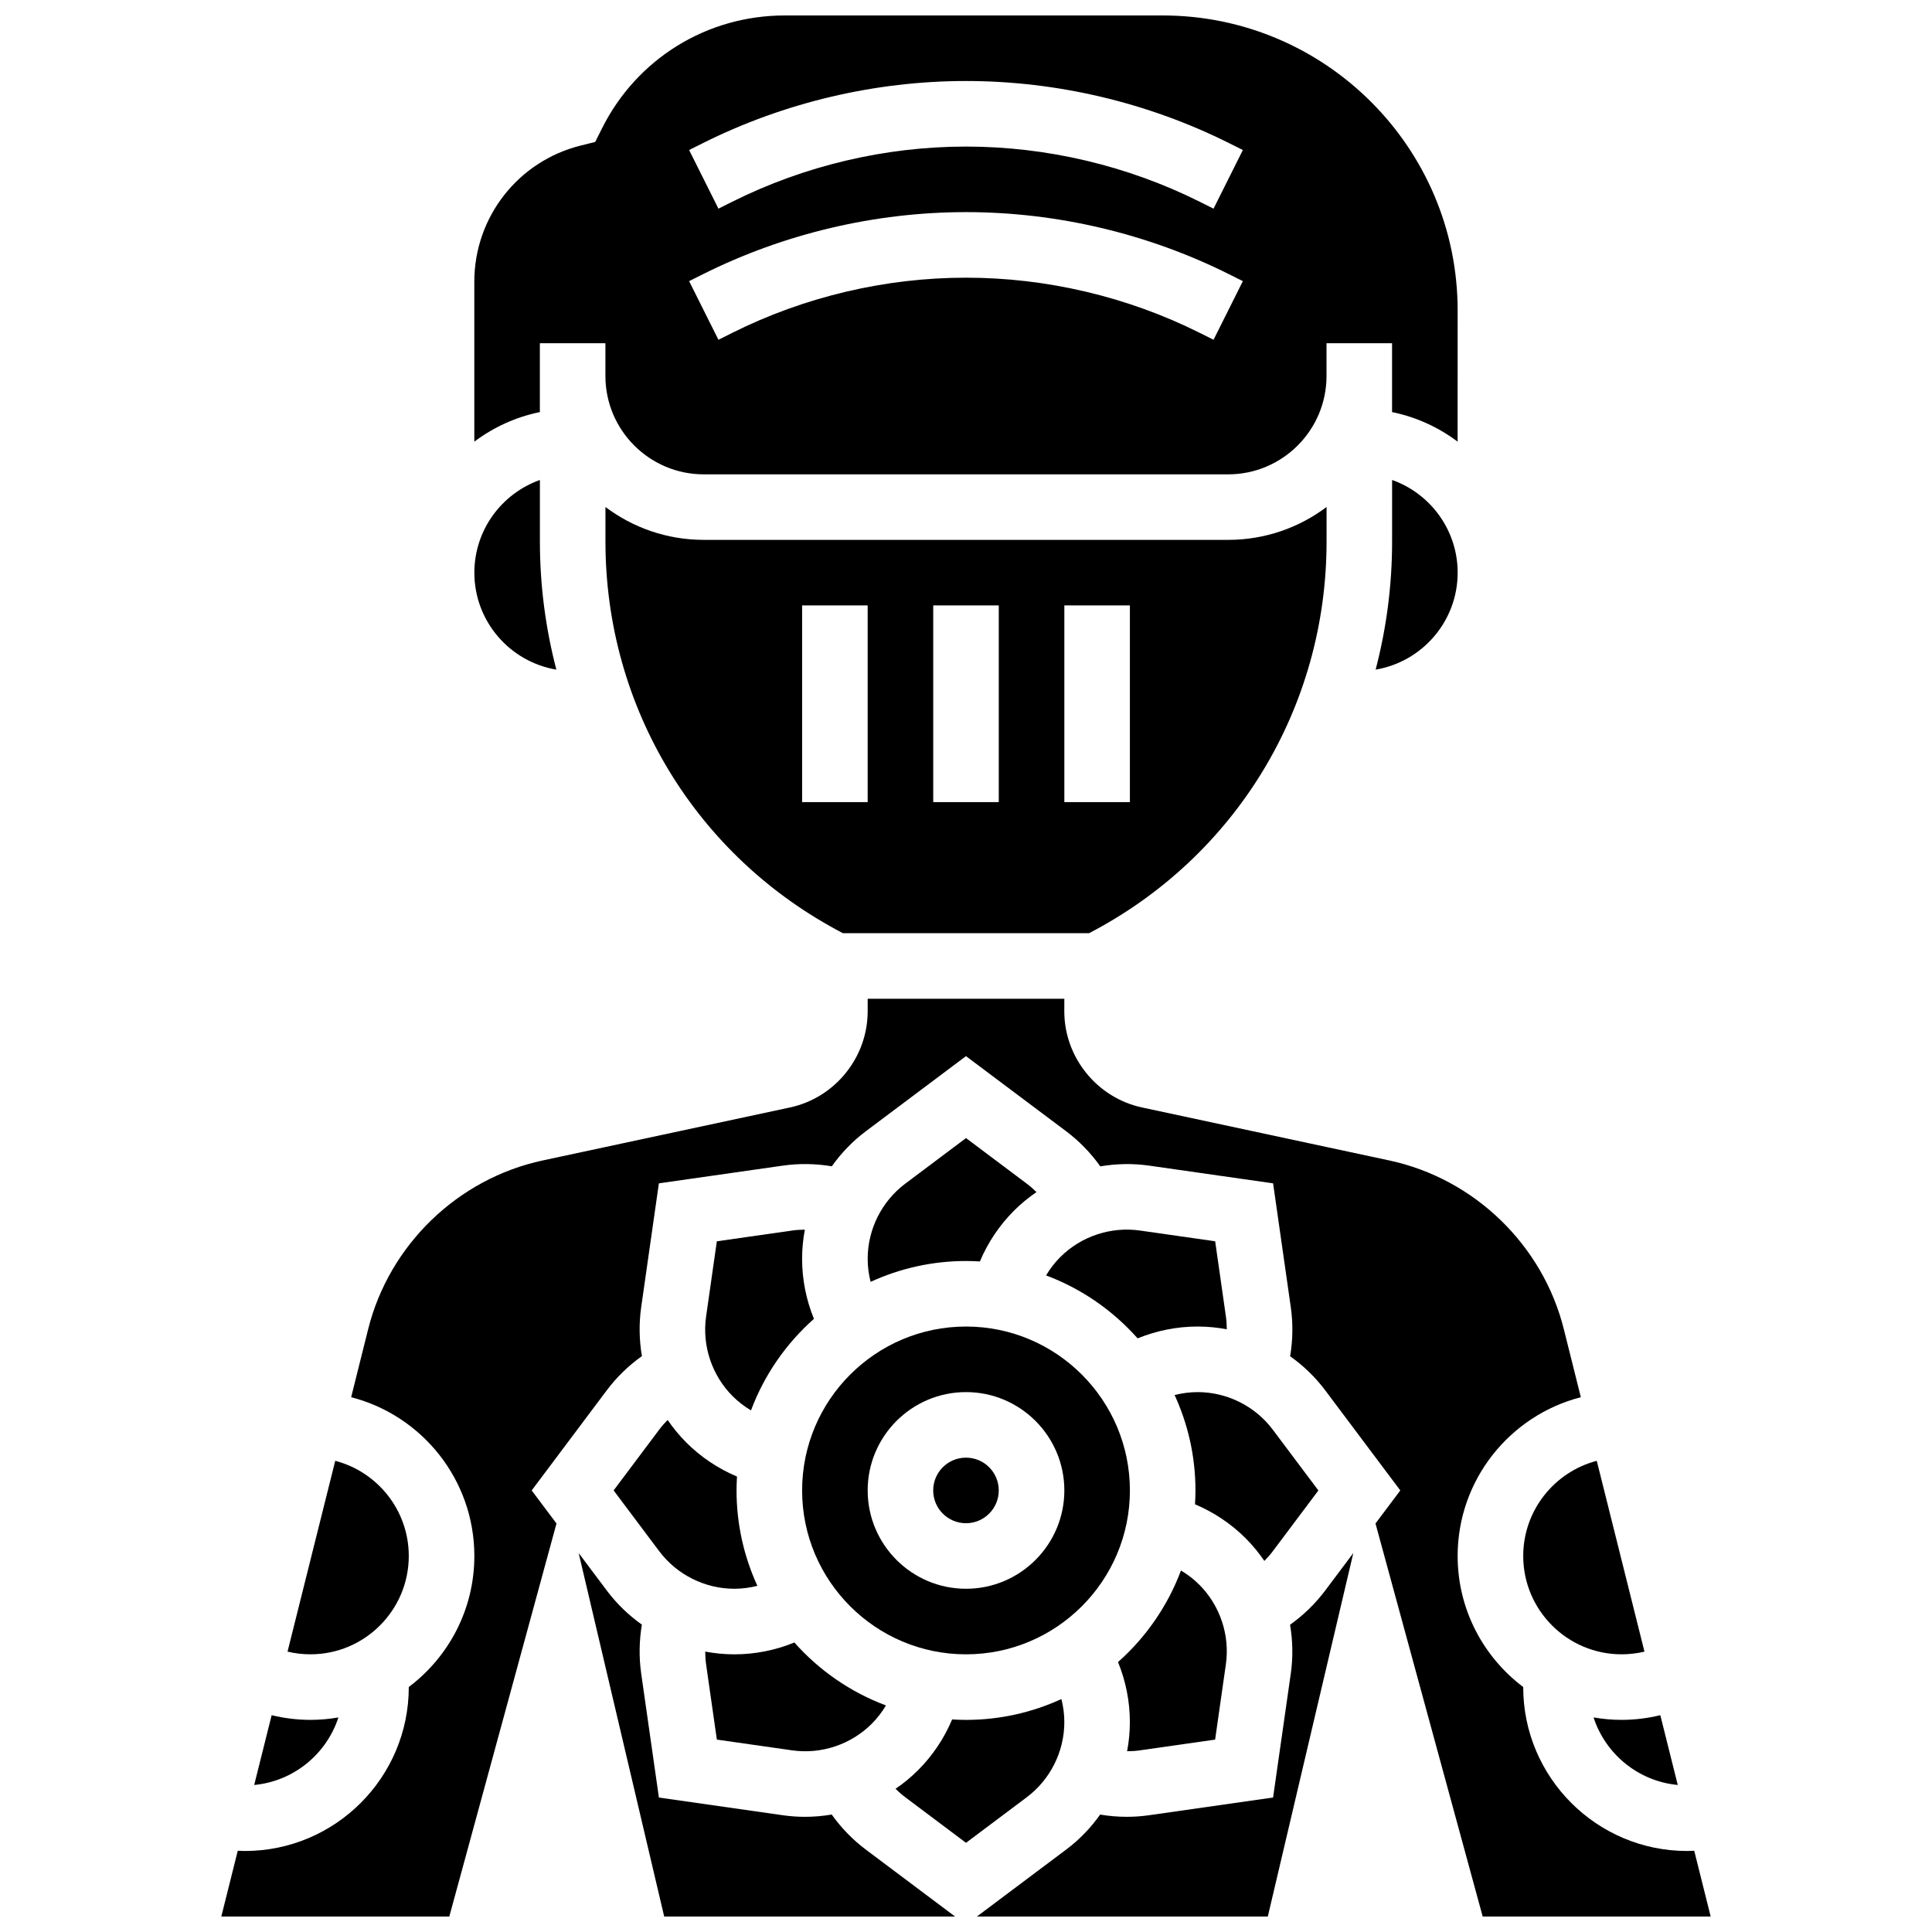 <?xml version="1.0" encoding="UTF-8"?>
<!-- Uploaded to: ICON Repo, www.iconrepo.com, Generator: ICON Repo Mixer Tools -->
<svg width="800px" height="800px" version="1.1" viewBox="144 144 512 512" xmlns="http://www.w3.org/2000/svg">
 <defs>
  <clipPath id="d">
   <path d="m297 555h101v96.902h-101z"/>
  </clipPath>
  <clipPath id="c">
   <path d="m269 148.09h262v121.91h-262z"/>
  </clipPath>
  <clipPath id="b">
   <path d="m202 408h396v243.9h-396z"/>
  </clipPath>
  <clipPath id="a">
   <path d="m402 555h101v96.902h-101z"/>
  </clipPath>
 </defs>
 <path d="m408.68 538.98c0 4.797-3.887 8.688-8.684 8.688-4.801 0-8.688-3.891-8.688-8.688s3.887-8.688 8.688-8.688c4.797 0 8.684 3.891 8.684 8.688"/>
 <path d="m233.68 599.14c-2.41 0.414-4.883 0.645-7.41 0.645-3.469 0-6.926-0.426-10.281-1.242l-4.625 18.496c10.477-0.992 19.164-8.207 22.316-17.898z"/>
 <path d="m353.9 470.11-19.93 2.848-2.848 19.934c-1.102 7.711 1.527 15.602 7.035 21.109 1.469 1.469 3.106 2.719 4.863 3.769 3.516-9.41 9.301-17.715 16.68-24.262-2.051-5.031-3.137-10.418-3.137-15.914 0-2.606 0.254-5.191 0.73-7.719-1.137 0-2.269 0.074-3.394 0.234z"/>
 <path d="m291.44 321.46c-2.871-11.012-4.359-22.395-4.359-33.895v-16.363c-10.109 3.586-17.371 13.242-17.371 24.566-0.004 12.891 9.414 23.621 21.73 25.691z"/>
 <g clip-path="url(#d)">
  <path d="m364.41 624.87c-2.324 0.395-4.684 0.605-7.055 0.605-1.965 0-3.938-0.137-5.906-0.418l-32.832-4.691-4.691-32.832c-0.617-4.309-0.543-8.707 0.176-12.992-3.512-2.496-6.668-5.523-9.297-9.031l-7.453-9.938 22.668 96.332h77.09l-23.637-17.727c-3.481-2.609-6.539-5.766-9.062-9.309z"/>
 </g>
 <path d="m252.33 556.35c0-12.098-8.289-22.297-19.488-25.219l-12.641 50.566c1.965 0.469 3.992 0.711 6.07 0.711 14.367 0.004 26.059-11.688 26.059-26.059z"/>
 <path d="m330.51 287.07c-9.77 0-18.797-3.246-26.059-8.711v9.195c0 43.949 24.066 83.512 62.934 103.75h65.234c38.863-20.242 62.934-59.801 62.934-103.75v-9.195c-7.266 5.465-16.289 8.711-26.059 8.711zm43.43 69.492h-17.371v-52.117h17.371zm34.746 0h-17.371v-52.117h17.371zm34.746 0h-17.371v-52.117h17.371z"/>
 <path d="m566.31 599.14c3.152 9.691 11.84 16.91 22.316 17.898l-4.625-18.496c-3.356 0.816-6.809 1.242-10.281 1.242-2.523 0-4.996-0.23-7.41-0.645z"/>
 <path d="m547.67 556.35c0 14.367 11.691 26.059 26.059 26.059 2.078 0 4.106-0.242 6.07-0.711l-12.641-50.566c-11.199 2.922-19.488 13.121-19.488 25.219z"/>
 <path d="m512.92 287.56c0 11.5-1.488 22.883-4.359 33.895 12.316-2.066 21.734-12.797 21.734-25.691 0-11.324-7.262-20.98-17.371-24.566z"/>
 <g clip-path="url(#c)">
  <path d="m287.07 234.96h17.371v8.688c0 14.367 11.691 26.059 26.059 26.059h138.98c14.367 0 26.059-11.691 26.059-26.059v-8.688h17.371v18.246c6.414 1.309 12.32 4.035 17.371 7.836l0.008-34.77c0-43.105-35.07-78.176-78.176-78.176h-100.14c-20.652 0-39.215 11.473-48.449 29.945l-1.789 3.574-3.875 0.969c-16.582 4.144-28.164 18.98-28.164 36.074v42.387c5.055-3.801 10.957-6.527 17.371-7.836zm43.215-53.035c21.531-10.766 45.637-16.457 69.711-16.457 24.07 0 48.176 5.691 69.707 16.457l3.668 1.832-7.769 15.539-3.668-1.832c-19.133-9.566-40.551-14.621-61.938-14.621-21.391 0-42.809 5.055-61.938 14.621l-3.668 1.832-7.769-15.539zm0 34.746c21.531-10.766 45.637-16.457 69.711-16.457 24.07 0 48.176 5.691 69.707 16.457l3.668 1.832-7.769 15.539-3.668-1.832c-19.133-9.566-40.551-14.621-61.938-14.621-21.391 0-42.809 5.055-61.938 14.621l-3.668 1.832-7.769-15.539z"/>
 </g>
 <path d="m446.09 607.86 19.93-2.848 2.848-19.934c1.102-7.711-1.527-15.602-7.035-21.109-1.469-1.469-3.106-2.719-4.863-3.769-3.516 9.41-9.301 17.715-16.68 24.262 2.051 5.031 3.137 10.418 3.137 15.914 0 2.606-0.254 5.188-0.73 7.719 1.137 0 2.269-0.074 3.394-0.234z"/>
 <path d="m320.93 520.3c-0.801 0.805-1.551 1.66-2.231 2.566l-12.082 16.109 12.082 16.109c4.672 6.231 12.113 9.953 19.902 9.953 2.078 0 4.129-0.273 6.117-0.777-3.539-7.703-5.527-16.262-5.527-25.281 0-1.234 0.051-2.461 0.121-3.676-4.996-2.109-9.559-5.144-13.441-9.023-1.844-1.852-3.492-3.856-4.941-5.981z"/>
 <path d="m354.52 579.28c-5.031 2.051-10.418 3.137-15.914 3.137-2.606 0-5.188-0.254-7.719-0.73 0.004 1.133 0.078 2.269 0.238 3.394l2.848 19.93 19.934 2.848c7.711 1.102 15.602-1.527 21.109-7.035 1.469-1.469 2.719-3.106 3.769-4.863-9.414-3.516-17.719-9.301-24.266-16.68z"/>
 <g clip-path="url(#b)">
  <path d="m592.99 634.47c-0.629 0.027-1.258 0.059-1.891 0.059-23.949 0-43.434-19.484-43.434-43.434v-0.023c-10.543-7.934-17.375-20.543-17.375-34.723 0-20.227 13.898-37.266 32.648-42.074l-4.508-18.035c-5.586-22.336-23.738-39.883-46.25-44.707l-65.527-14.043c-11.938-2.559-20.602-13.273-20.602-25.48l0.008-3.328h-52.117v3.328c0 12.207-8.664 22.922-20.598 25.48l-65.527 14.043c-22.512 4.824-40.664 22.371-46.25 44.707l-4.508 18.035c18.746 4.809 32.648 21.848 32.648 42.074 0 14.18-6.832 26.789-17.375 34.723v0.023c0 23.949-19.484 43.434-43.434 43.434-0.629 0-1.262-0.031-1.891-0.059l-4.356 17.43h60.418l28.406-104.16-6.574-8.762 19.898-26.531c2.609-3.481 5.769-6.539 9.312-9.062-0.719-4.25-0.809-8.617-0.191-12.957l4.691-32.832 32.832-4.691c4.309-0.617 8.703-0.543 12.992 0.176 2.496-3.512 5.523-6.668 9.031-9.297l26.531-19.898 26.531 19.898c3.481 2.609 6.539 5.769 9.062 9.312 4.25-0.719 8.617-0.809 12.961-0.191l32.832 4.691 4.691 32.832c0.617 4.309 0.543 8.707-0.176 12.992 3.512 2.496 6.668 5.523 9.297 9.031l19.895 26.527-6.57 8.762 28.406 104.16h60.418z"/>
 </g>
 <path d="m426.06 600.38c0-2.078-0.273-4.129-0.777-6.117-7.703 3.539-16.262 5.527-25.281 5.527-1.234 0-2.461-0.051-3.676-0.121-2.109 4.996-5.144 9.559-9.023 13.441-1.844 1.844-3.852 3.488-5.977 4.941 0.805 0.801 1.66 1.551 2.57 2.231l16.105 12.082 16.109-12.082c6.227-4.672 9.949-12.113 9.949-19.902z"/>
 <g clip-path="url(#a)">
  <path d="m485.88 574.57c0.719 4.25 0.809 8.617 0.191 12.957l-4.691 32.832-32.832 4.691c-1.969 0.281-3.957 0.422-5.945 0.422-2.363 0-4.723-0.199-7.051-0.59-2.492 3.512-5.519 6.664-9.023 9.289l-23.637 17.727h77.09l22.664-96.332-7.453 9.938c-2.609 3.484-5.769 6.543-9.312 9.066z"/>
 </g>
 <path d="m403.68 478.3c2.109-4.996 5.144-9.559 9.023-13.441 1.844-1.844 3.848-3.488 5.973-4.941-0.805-0.801-1.66-1.551-2.566-2.231l-16.105-12.082-16.109 12.082c-6.231 4.672-9.953 12.113-9.953 19.902 0 2.078 0.273 4.129 0.777 6.117 7.703-3.539 16.262-5.527 25.281-5.527 1.238 0 2.461 0.051 3.68 0.121z"/>
 <path d="m356.57 538.98c0 23.949 19.484 43.434 43.434 43.434s43.434-19.484 43.434-43.434-19.484-43.434-43.434-43.434-43.434 19.484-43.434 43.434zm43.434-26.059c14.367 0 26.059 11.691 26.059 26.059 0 14.367-11.691 26.059-26.059 26.059s-26.059-11.691-26.059-26.059c-0.004-14.367 11.688-26.059 26.059-26.059z"/>
 <path d="m479.07 557.66c0.801-0.805 1.551-1.66 2.231-2.566l12.082-16.109-12.082-16.109c-4.672-6.231-12.113-9.953-19.902-9.953-2.078 0-4.129 0.273-6.117 0.777 3.539 7.703 5.527 16.262 5.527 25.281 0 1.234-0.051 2.461-0.121 3.676 4.996 2.109 9.559 5.144 13.441 9.023 1.84 1.852 3.488 3.856 4.941 5.981z"/>
 <path d="m466.03 472.95-19.934-2.848c-7.707-1.098-15.602 1.527-21.109 7.035-1.469 1.469-2.719 3.106-3.769 4.863 9.41 3.516 17.715 9.301 24.262 16.68 5.031-2.051 10.418-3.137 15.914-3.137 2.606 0 5.188 0.254 7.719 0.73-0.004-1.133-0.078-2.269-0.238-3.394z"/>
</svg>